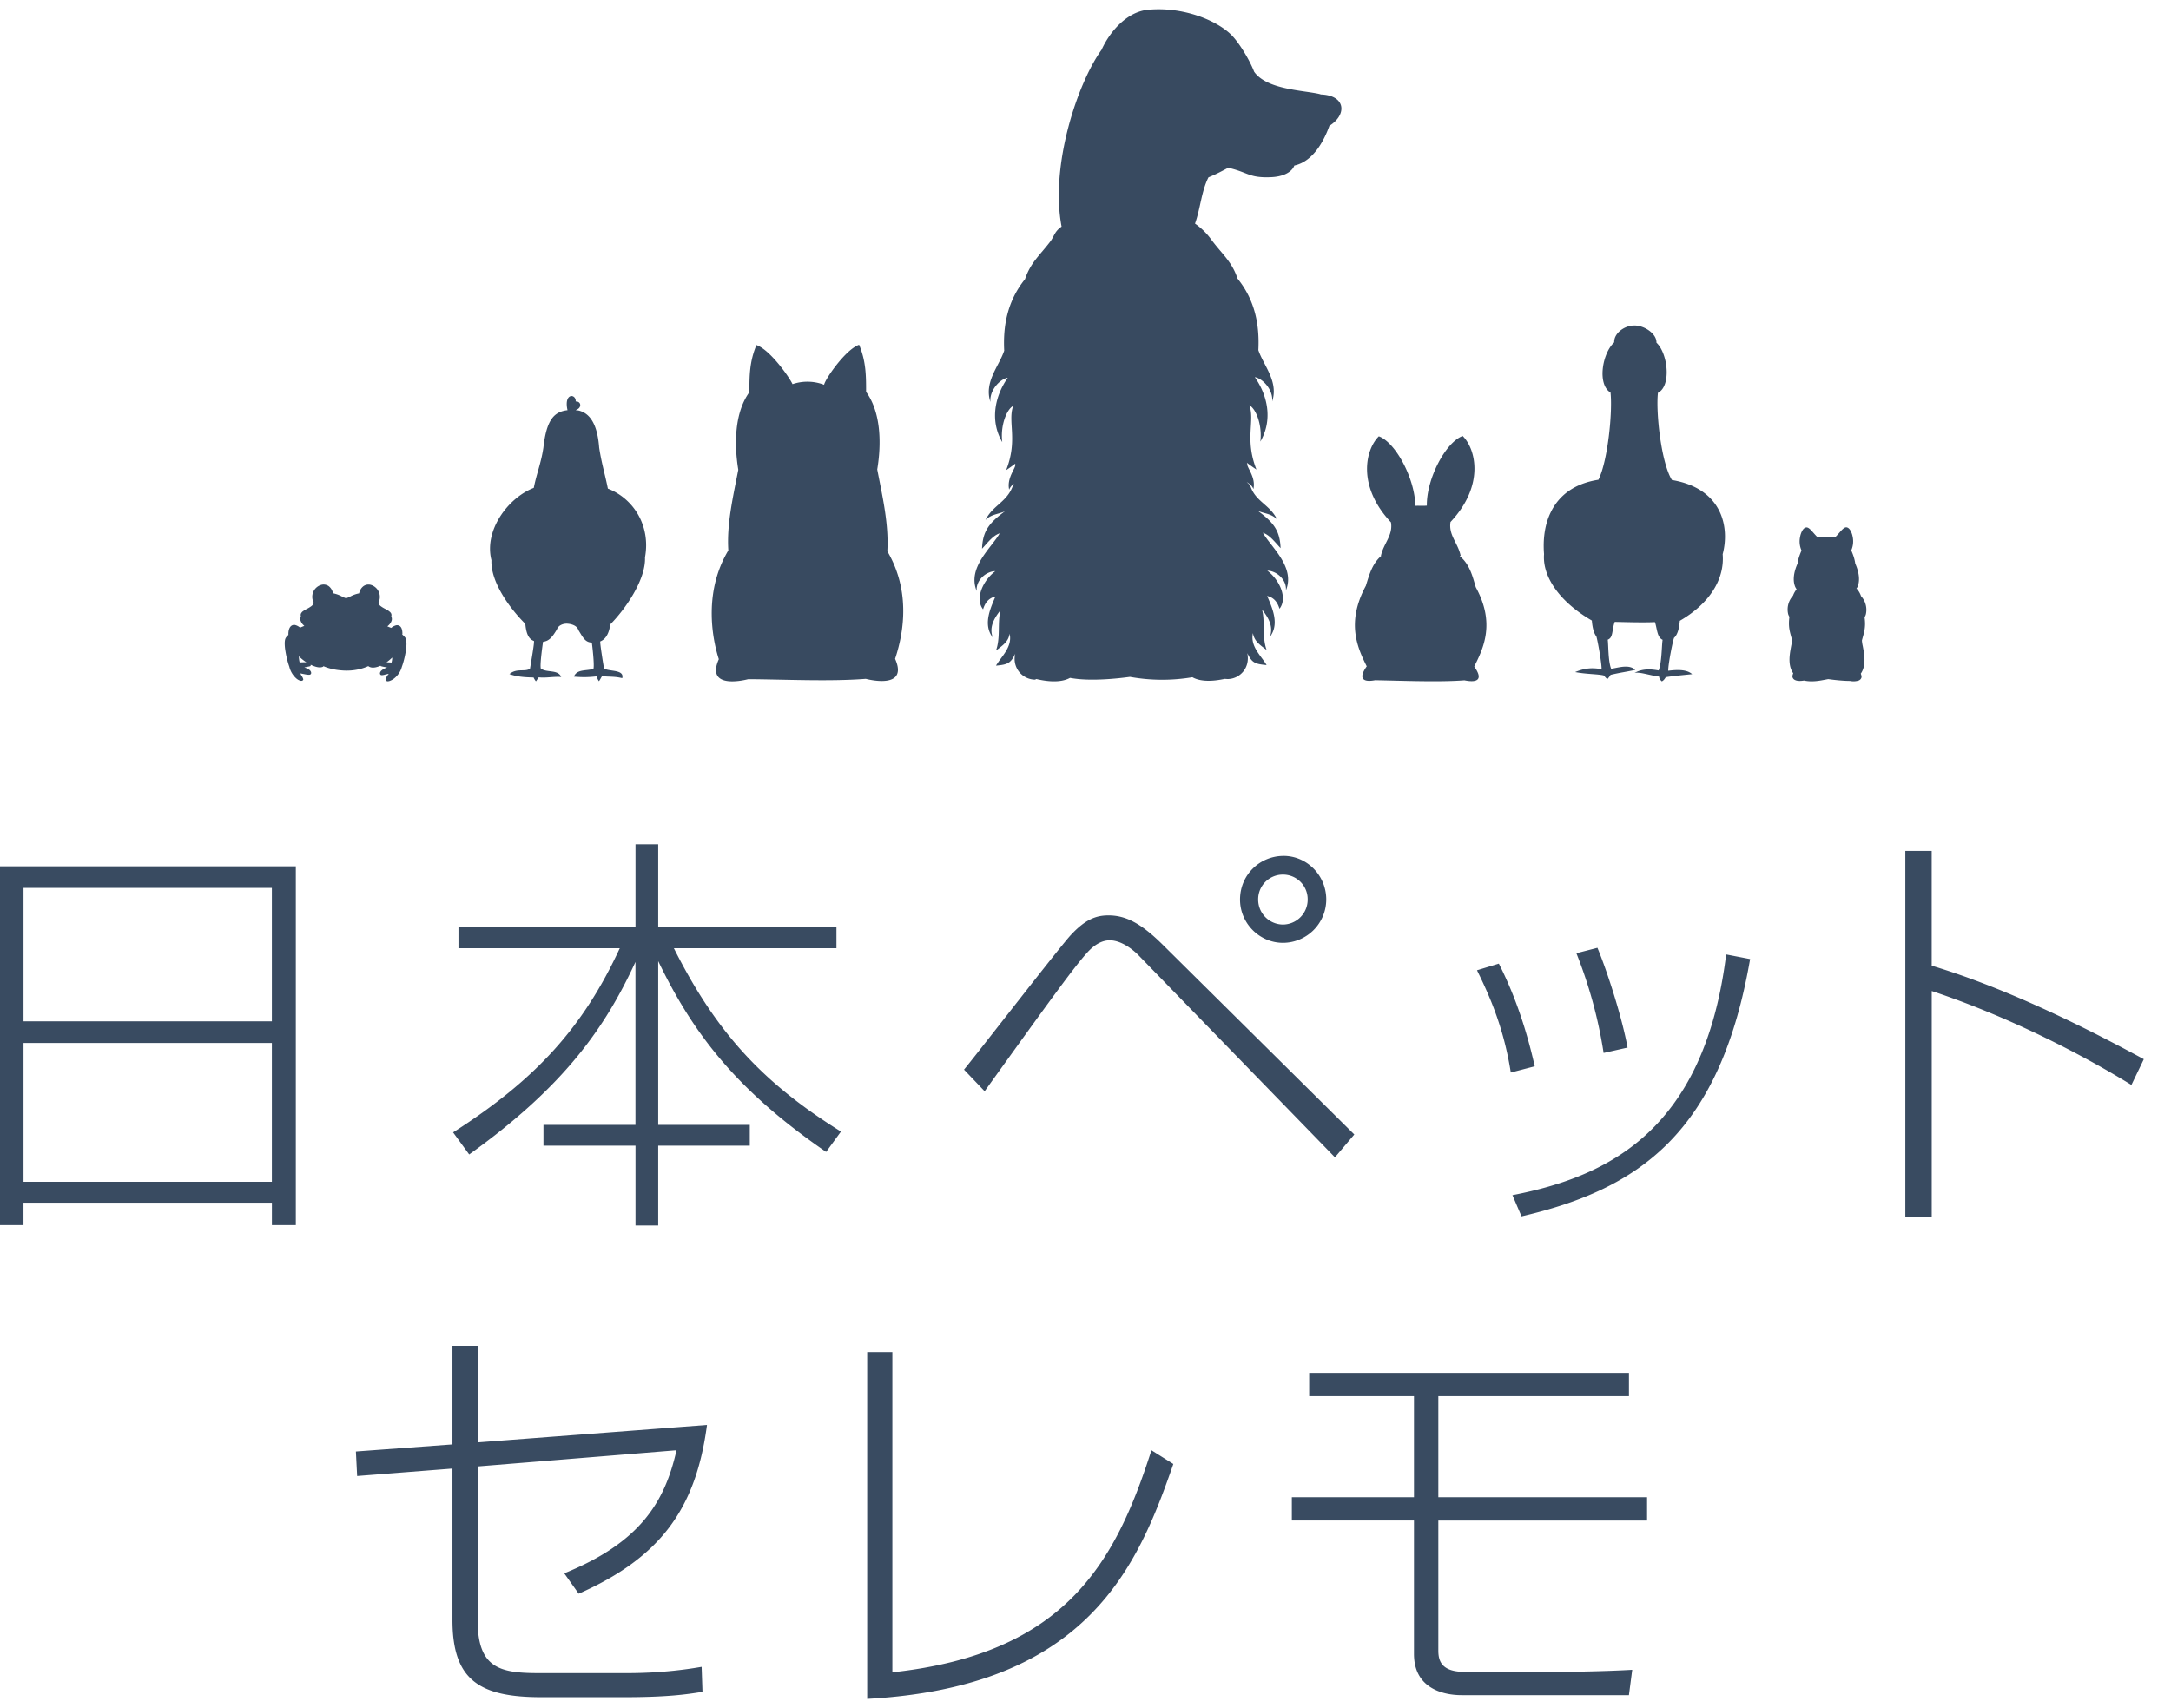 <svg width="61" height="48" fill="none" xmlns="http://www.w3.org/2000/svg"><path d="M8.312 24.343v10.082H7.64v-.63H.66v.63H0V24.343h8.312ZM.661 28.7h6.978v-3.75H.661v3.75Zm0 4.509h6.978v-3.902H.661v3.902Zm17.195-7.16v-2.325h.638v2.325h5.008v.596h-4.568c1.17 2.324 2.458 3.762 4.695 5.152l-.417.572c-2.55-1.753-3.756-3.365-4.718-5.362v4.603h2.573v.584h-2.573v2.243h-.638v-2.243H15.27v-.584h2.585v-4.58c-.846 1.834-1.994 3.493-4.672 5.41l-.452-.62c2.342-1.495 3.663-2.968 4.683-5.175h-4.532v-.596h4.973Zm9.231 4.007c.487-.596 2.77-3.552 3.014-3.797.406-.433.707-.537 1.043-.537.487 0 .916.221 1.519.817l5.39 5.34-.544.642-5.53-5.69c-.081-.081-.43-.409-.8-.409-.15 0-.371.059-.626.34-.36.397-.974 1.238-2.887 3.902l-.58-.608Zm10.178-4.779a1.22 1.22 0 0 1-1.217 1.216c-.66 0-1.206-.55-1.206-1.215 0-.69.545-1.216 1.206-1.227.66-.011 1.217.537 1.217 1.227Zm-1.913 0a.7.7 0 0 0 .696.702.7.7 0 0 0 .695-.701.693.693 0 0 0-.695-.702.693.693 0 0 0-.696.701Zm7.098 4.861c-.186-1.18-.545-2.056-.95-2.874l.614-.187c.591 1.157.88 2.313 1.008 2.886l-.672.175Zm.046 3.446c2.701-.526 5.39-1.822 6.005-6.765l.673.13c-.847 4.882-3.107 6.46-6.423 7.23l-.255-.595Zm2.562-3.996a12.91 12.91 0 0 0-.765-2.803l.591-.152c.279.666.696 1.974.847 2.804l-.673.151Zm9.218-5.678v3.225c2.25.677 4.557 1.868 5.96 2.628l-.348.724c-1.577-.97-3.606-1.974-5.611-2.64v6.356h-.742V23.91h.742ZM19.865 40.04c-.313 2.36-1.31 3.727-3.605 4.743l-.406-.573c2.098-.852 2.818-1.963 3.154-3.458l-5.588.455v4.311c0 1.356.614 1.496 1.727 1.496h2.295c.314 0 1.194.012 2.272-.176l.024.702c-.44.07-.974.151-2.214.151h-2.308c-1.761 0-2.503-.49-2.503-2.173v-4.252l-2.678.21-.035-.689 2.713-.199V37.82h.707v2.711l6.445-.49Zm5.208 6.951c4.88-.526 6.272-3.096 7.28-6.239l.615.386c-.997 2.874-2.4 6.262-8.602 6.6v-9.743h.707v8.996ZM45.77 38.58v.653h-5.356v2.839h5.865v.655h-5.865v3.656c0 .304.104.596.742.596h2.747c.092 0 1.194-.012 1.959-.058l-.093.712h-4.706c-.325 0-1.333-.082-1.333-1.157v-3.75h-3.432v-.654h3.432v-2.839h-2.945v-.654h8.984Z" opacity=".99" fill="#384A60"/><path d="M46.977 13.488c-.3-.482-.455-1.902-.393-2.45.38-.186.284-1.106-.042-1.41.012-.244-.332-.484-.625-.482-.292.004-.573.23-.561.474-.335.3-.485 1.182-.104 1.41.06.548-.077 1.931-.34 2.451-.685.107-1.1.444-1.324.883a.046.046 0 0 0-.006.012c-.18.356-.231.778-.198 1.195-.05.636.442 1.344 1.343 1.866.017.214.06.36.128.449.033.108.146.718.146.915-.208-.026-.406-.056-.743.084.312.06.624.054.796.093.01-.002.053.061.108.105a.57.57 0 0 0 .091-.12c.277-.066.423-.08.694-.139-.168-.16-.443-.071-.677-.03-.087-.215-.075-.662-.096-.819.157-.058.112-.265.196-.5.243.005.818.023 1.13.006.065.195.057.428.218.499a.016.016 0 0 0-.004.007c-.024.144-.02.633-.11.853-.163-.03-.436-.07-.677.07.137-.037.421.067.69.102.003.048.026.09.077.134.069-.037.085-.084.112-.117.172-.03.432-.054.739-.085-.157-.147-.463-.121-.672-.096 0-.209.136-.863.158-.904l.002-.016c.09-.08.146-.232.165-.483.86-.498 1.262-1.19 1.205-1.872.197-.738.007-1.843-1.426-2.085ZM17.143 17.55c.423-.425 1.006-1.26.98-1.887.164-.89-.322-1.653-1.043-1.933-.082-.41-.179-.715-.245-1.153-.046-.616-.236-.974-.598-1.046l-.045.002-.006-.015c.175-.059.14-.25-.01-.236.014-.223-.342-.252-.23.245h-.011c-.382.047-.582.291-.667 1.052-.065.438-.189.72-.27 1.13-.722.279-1.403 1.193-1.19 2.032-.024.643.556 1.396.952 1.789.02.209.067.427.247.482l-.005.004c.02.023-.082.594-.11.775-.148.098-.371-.024-.578.15.203.075.437.092.678.096a.552.552 0 0 0 .066.108c.026-.032.048-.074.08-.112.22.023.412-.027.631-.01-.09-.22-.406-.111-.574-.238-.028-.126.05-.655.063-.751.176-.02.265-.14.392-.35.034-.111.176-.169.301-.158.137.012.267.066.3.177.137.225.193.345.378.353.008.056.076.605.046.737-.202.068-.46 0-.55.22.28.025.446.013.634-.007.025.057.046.105.07.135.034-.043.055-.095.088-.142.194.024.35.003.566.057.064-.246-.35-.181-.511-.269-.03-.171-.113-.687-.107-.763.174-.066.26-.275.278-.475Zm24.323-1.05c-.081-.268-.155-.604-.41-.838a1.453 1.453 0 0 0-.043-.039.55.55 0 0 1 .028-.005c-.07-.353-.345-.58-.285-.95.96-1.018.718-2.046.342-2.417-.474.172-1.017 1.196-1.007 1.957-.098.01-.199 0-.323.005-.01-.758-.552-1.781-1.026-1.953-.377.371-.618 1.399.341 2.418.062.366-.208.59-.282.94.003 0 .006 0 .009.002l-.029.026c-.24.227-.317.54-.404.816-.56 1.04-.23 1.749.025 2.262-.263.374-.067.448.235.39.777.014 1.798.057 2.509.003.359.073.542-.013.277-.387.256-.514.6-1.21.043-2.23Zm-16.534-1.009c.043-.77-.135-1.528-.284-2.3.122-.73.105-1.607-.313-2.18 0-.445 0-.856-.196-1.323-.379.128-.956.965-.984 1.124a1.31 1.31 0 0 0-.887-.018c-.094-.204-.637-.97-1.014-1.098-.197.468-.198.879-.198 1.323-.416.574-.432 1.45-.312 2.182-.15.772-.327 1.528-.28 2.266-.737 1.23-.417 2.592-.267 3.056-.358.81.603.619.825.562.942.003 2.282.071 3.304-.01.221.057 1.184.248.824-.562.152-.464.524-1.76-.218-3.022ZM11.42 18.072c-.001-.066-.008-.122-.037-.16a.526.526 0 0 0-.083-.084.025.025 0 0 0 .007-.017c0-.1-.019-.183-.079-.223a.134.134 0 0 0-.11-.014.386.386 0 0 0-.128.07 3.264 3.264 0 0 0-.106-.043l.04-.036a.314.314 0 0 0 .08-.125.16.16 0 0 0-.011-.119.107.107 0 0 0-.005-.086.155.155 0 0 0-.044-.05c-.033-.03-.08-.054-.125-.078a.833.833 0 0 1-.125-.077c-.034-.028-.054-.056-.056-.09 0-.004-.002-.006-.003-.008a.353.353 0 0 0-.207-.495.255.255 0 0 0-.112-.009.25.25 0 0 0-.105.044.331.331 0 0 0-.12.201.879.879 0 0 0-.227.077c-.053.026-.091.047-.14.06-.048-.014-.086-.035-.14-.061a.844.844 0 0 0-.227-.078.33.33 0 0 0-.12-.2.246.246 0 0 0-.216-.035.35.35 0 0 0-.208.495l-.002.007c-.003.033-.022.062-.056.09a.867.867 0 0 1-.125.078.824.824 0 0 0-.127.076.208.208 0 0 0-.043.052.107.107 0 0 0-.009.069c0 .006.003.011.005.016a.156.156 0 0 0-.011.12.307.307 0 0 0 .08.124l.026.025c-.04.014-.079.031-.119.049v-.001s-.002 0-.003-.002a.337.337 0 0 0-.14-.072.135.135 0 0 0-.11.028c-.057.05-.076.138-.076.235 0 .006.002.01.003.013a.586.586 0 0 0-.067.072c-.03.04-.037.094-.039.16 0 .067.006.144.02.225.025.16.069.33.109.439v.001a.644.644 0 0 0 .187.32.312.312 0 0 0 .105.067c.033.012.066.015.09-.008a.03.03 0 0 0 .01-.027c-.01-.045-.034-.079-.056-.112-.013-.017-.016-.035-.025-.053l.154.03a.617.617 0 0 0 .085.009.098.098 0 0 0 .036-.006.048.048 0 0 0 .027-.033v-.002c.005-.033-.013-.063-.035-.085a.27.27 0 0 0-.084-.053c-.027-.013-.045-.018-.072-.027.054-.012.116-.023.157-.033a.03.03 0 0 0 .022-.035v-.003l-.003-.006c.05.024.1.044.148.058.072.02.14.025.197.001a.028.028 0 0 0 .016-.018c.186.082.406.12.622.125.218.005.446-.037.639-.127a.042.042 0 0 0 .007.008l.003.001c.056.037.125.04.198.025a.676.676 0 0 0 .134-.044c.003.007.01.013.018.015h.003c.042.012.106.023.164.035-.029.012-.05.018-.08.033a.356.356 0 0 0-.084.058c-.022.022-.04.053-.035.086h.001a.048.048 0 0 0 .026.034c.011.004.022.004.032.004a.356.356 0 0 0 .074-.014c.033-.009.075-.017.115-.026l-.025.031c-.03.04-.062.089-.06.144a.037.037 0 0 0 .009.02.068.068 0 0 0 .047.017.166.166 0 0 0 .053-.01.434.434 0 0 0 .125-.069.621.621 0 0 0 .218-.33c.04-.107.085-.277.11-.437.013-.081.02-.16.019-.226Zm-2.807.541-.03-.003a1.393 1.393 0 0 0-.163.005.721.721 0 0 1-.022-.174 1.262 1.262 0 0 0 .214.172Zm2.408-.137a.596.596 0 0 1-.02.141c-.044-.003-.094-.007-.142-.006a1.227 1.227 0 0 0 .162-.135Zm26.09-15.822a.123.123 0 0 0-.02-.008c-.438-.11-1.492-.118-1.852-.63-.136-.35-.436-.837-.654-1.048-.41-.396-1.332-.784-2.324-.694-.574.052-1.062.58-1.31 1.126-.666.92-1.452 3.237-1.123 4.967-.189.133-.193.233-.3.396-.3.402-.566.6-.727 1.08-.515.638-.619 1.357-.585 2.01-.144.436-.574.881-.387 1.444-.034-.328.27-.65.487-.683-.36.514-.51 1.202-.155 1.81-.057-.458.118-.915.307-1.019-.16.443.138.956-.197 1.805a4.09 4.09 0 0 0 .254-.181l.002.024c.019.1-.245.371-.172.706a.355.355 0 0 1 .137-.165.241.241 0 0 1-.023.029c-.163.488-.567.563-.78.99.17-.173.384-.164.55-.248-.451.332-.627.56-.646 1.054.183-.198.309-.37.496-.432-.22.397-.918.959-.647 1.619-.025-.314.28-.555.522-.555-.353.268-.575.779-.342 1.071.053-.174.15-.316.347-.36-.157.365-.347.796-.075 1.151-.105-.285.029-.528.219-.768-.091.342.004.77-.128 1.134.216-.16.349-.261.383-.471.084.369-.23.636-.383.896.346-.029.416-.08.542-.335a.582.582 0 0 0 .556.729l.036-.018.029.007c.206.047.63.12.917-.039l.052.009c.486.083 1.182.025 1.632-.037a5.126 5.126 0 0 0 1.755.01c.279.158.693.092.906.046l.08.005c.344 0 .645-.314.556-.728.127.256.196.307.543.335-.154-.26-.467-.528-.384-.897.035.212.168.313.384.472-.133-.364-.038-.792-.128-1.133.19.238.323.483.22.767.27-.356.08-.787-.077-1.151.198.044.294.187.347.36.232-.292.012-.803-.342-1.07.242 0 .548.24.523.554.27-.66-.426-1.222-.648-1.62.189.064.313.235.498.433-.02-.495-.196-.723-.648-1.054.167.084.38.074.55.247-.211-.427-.617-.5-.757-.958a3.354 3.354 0 0 0-.099-.094c.072.044.152.097.19.198.074-.334-.19-.606-.172-.705a.473.473 0 0 0-.012-.035c.07.056.158.118.269.192-.335-.85-.039-1.362-.197-1.805.19.104.363.56.307 1.02.355-.61.205-1.297-.156-1.811.217.032.523.355.488.683.186-.563-.242-1.008-.388-1.443.033-.654-.069-1.373-.585-2.01-.16-.48-.427-.68-.727-1.081a1.905 1.905 0 0 0-.468-.464c.15-.417.18-.911.378-1.3.263-.109.374-.175.557-.269.57.132.581.291 1.204.264.33-.014.58-.134.652-.327.564-.12.862-.772.985-1.116.499-.311.465-.856-.242-.881Zm15.18 14.097a.625.625 0 0 0-.111-.197.034.034 0 0 0-.02-.01c.013-.021.028-.042.038-.069.06-.155.048-.37-.07-.64-.022-.154-.067-.26-.112-.37a.627.627 0 0 0 .038-.389.533.533 0 0 0-.059-.164c-.026-.046-.058-.081-.102-.092-.03-.007-.059.005-.084.022a.435.435 0 0 0-.073.067c-.05.053-.103.12-.158.173-.003.003-.004.008-.006.013-.073-.007-.147-.016-.255-.015-.108.001-.182.01-.255.017-.002-.005-.003-.01-.006-.013-.055-.053-.108-.12-.158-.173a.43.43 0 0 0-.074-.067c-.025-.017-.053-.028-.083-.021-.044.01-.076.045-.102.09a.54.54 0 0 0-.059.166.62.62 0 0 0 .038.389c-.044.109-.09.215-.112.37-.119.269-.13.484-.07.64.011.03.028.055.044.08a.636.636 0 0 0-.102.182.573.573 0 0 0-.137.508.269.269 0 0 0 .039.087c-.001.002-.003.003-.003.005-.037.29.017.42.076.647 0 .028-.01.086-.024.157-.013.073-.03.16-.04.252-.02.178-.01.375.097.523-.018.042-.029.082-.019.115a.128.128 0 0 0 .077.078c.069.03.161.025.244.011.265.056.503-.01.682-.04.214.03.447.051.61.051a.476.476 0 0 0 .245-.012.129.129 0 0 0 .076-.079c.01-.032-.001-.072-.018-.114.106-.148.116-.345.096-.523a3.054 3.054 0 0 0-.04-.252 1.114 1.114 0 0 1-.024-.157c.06-.228.113-.357.076-.647l-.002-.005a.278.278 0 0 0 .038-.087.57.57 0 0 0-.136-.507Z" fill="#384A60"/></svg>